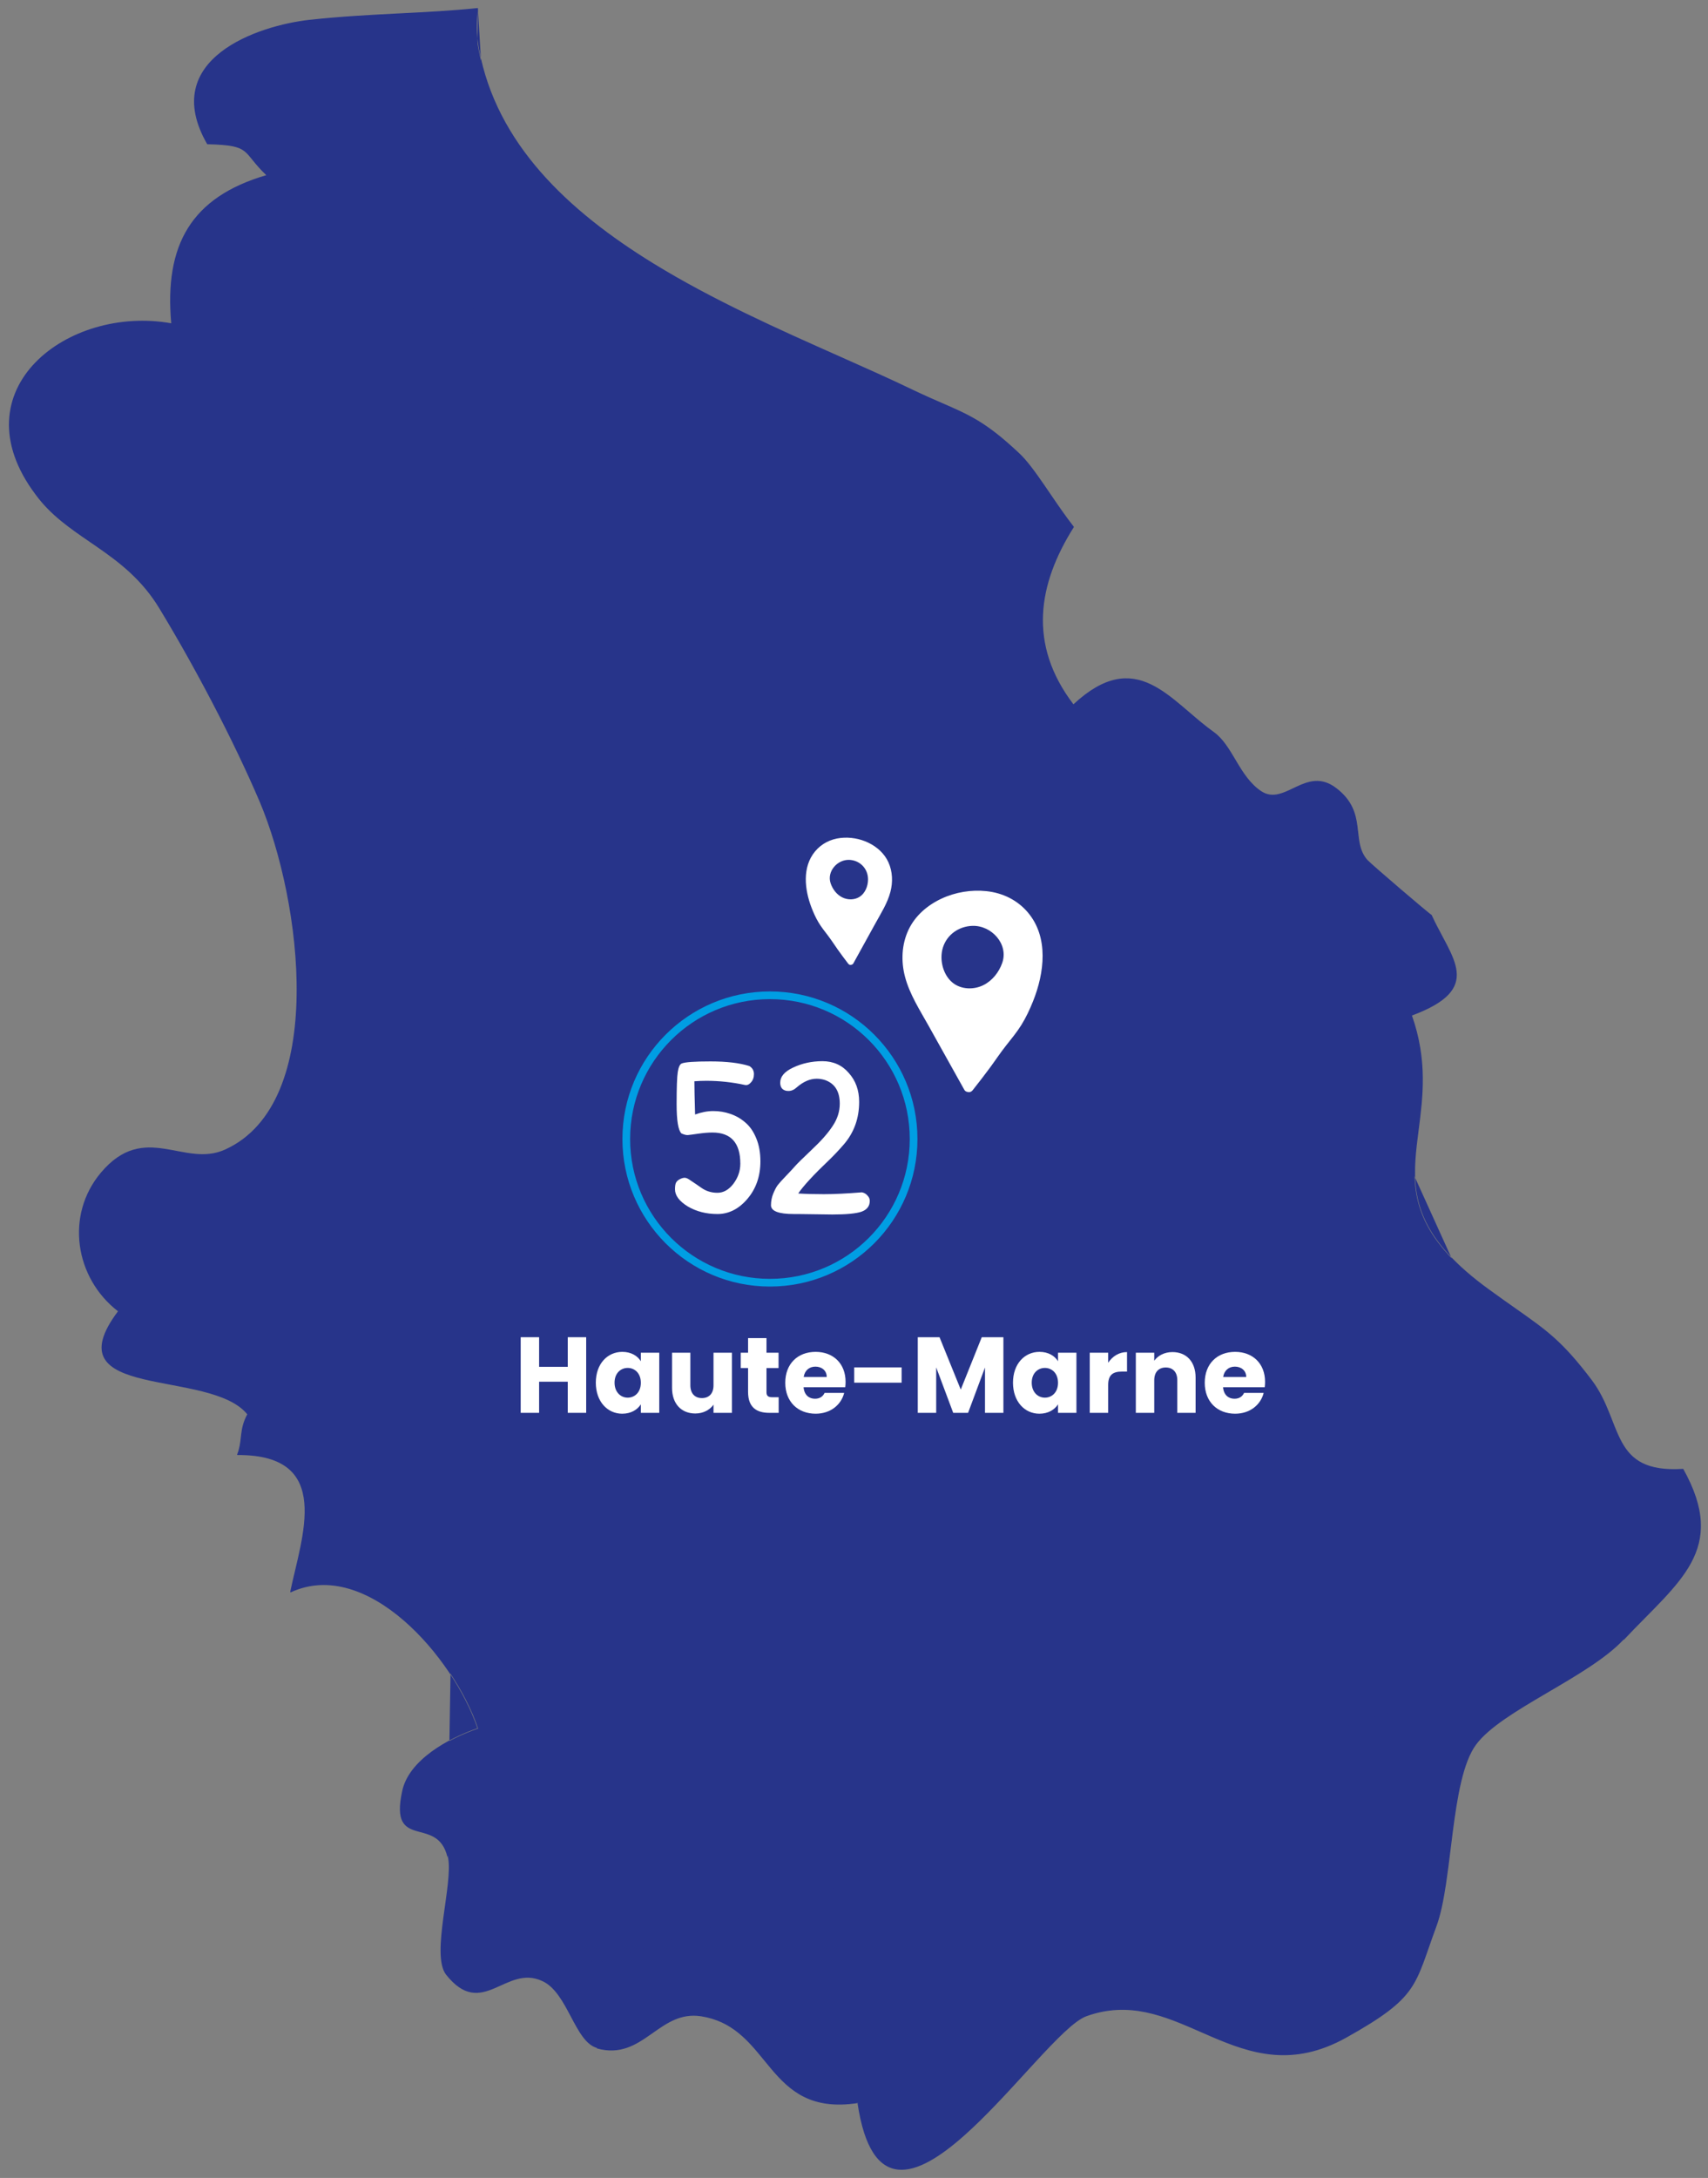 <svg width="444" height="566" viewBox="0 0 444 566" fill="none" xmlns="http://www.w3.org/2000/svg">
<rect x="0" y="0" width="444" height="566" fill="#808080" stroke="none"/>
<path d="M422.091 425.874C412.934 435.819 390.24 444.305 383.604 453.322C376.836 462.471 377.632 488.991 373.253 500.659C367.546 516.041 368.873 518.825 349.895 529.433C322.025 544.947 306.895 514.98 282.343 523.864C270.001 528.372 230.054 594.274 223.02 546.406C198.999 550.118 200.857 526.781 182.277 523.864C171.129 522.14 167.147 535.533 155.203 532.218C149.364 530.627 147.638 517.897 141.003 514.847C131.447 510.339 125.342 525.057 115.92 513.124C111.938 507.82 117.91 489.389 116.451 482.626C113.796 471.355 101.321 481.168 104.639 465.654C106.232 457.433 116.849 451.731 124.281 449.211C118.043 430.648 95.482 404.526 75.575 413.675C78.494 399.487 86.988 377.874 61.772 378.006C63.232 374.294 62.17 371.642 64.427 367.531C54.739 355.332 13.199 364.084 30.85 340.746C19.569 332.127 17.048 315.818 26.338 304.812C37.618 291.42 47.837 303.751 58.587 298.845C85.395 286.646 78.494 234.005 67.612 208.281C60.711 192.104 50.624 173.01 41.6 158.159C32.443 142.91 17.977 140.258 9.35 128.457C-11.088 101.274 17.844 79.263 44.652 84.169C42.794 63.749 49.695 51.285 69.47 45.583C62.834 39.351 65.754 37.627 53.942 37.362C41.334 15.351 67.214 6.732 80.485 5.273C96.411 3.55 109.948 3.682 124.148 2.224C123.75 5.406 123.617 8.854 124.413 12.832C133.438 61.893 198.733 82.843 237.221 101.407C249.696 107.374 253.677 107.374 264.692 117.716C268.807 121.429 273.717 130.181 279.025 136.943C269.736 151.662 266.949 167.441 279.025 183.22C295.482 167.839 303.976 182.159 315.522 190.38C320.432 193.96 322.025 201.916 327.864 205.762C334.102 209.739 339.543 198.866 347.373 204.966C355.469 211.198 350.957 218.491 355.336 223.53C356.265 224.59 371.793 237.85 372.058 237.85C377.234 249.254 385.86 256.812 366.882 263.839C377.632 294.204 352.018 309.718 386.789 335.045C400.592 345.122 404.175 346.183 413.73 358.78C421.959 369.785 418.375 383.045 437.486 381.852C449.165 402.802 436.292 410.891 422.091 426.007V425.874Z" fill="#27348A"/>
<path fill-rule="evenodd" clip-rule="evenodd" d="M124.237 2.136C124.264 2.163 124.277 2.201 124.272 2.239C123.875 5.413 123.743 8.846 124.536 12.807L124.536 12.809C129.039 37.286 147.581 54.764 169.834 68.449C185.316 77.97 202.573 85.644 218.127 92.559C224.933 95.586 231.413 98.467 237.275 101.294C240.235 102.71 242.718 103.79 244.932 104.753C252.036 107.843 256.365 109.726 264.777 117.624C266.846 119.492 269.11 122.621 271.514 126.115C271.999 126.82 272.49 127.54 272.986 128.268C274.953 131.156 277.007 134.169 279.124 136.866C279.156 136.908 279.159 136.965 279.131 137.01C274.493 144.358 271.485 151.961 271.138 159.689C270.792 167.379 273.081 175.203 279.041 183.034C283.124 179.241 286.728 177.264 290.021 176.571C293.345 175.872 296.338 176.485 299.169 177.836C301.997 179.186 304.666 181.276 307.343 183.535C307.959 184.054 308.575 184.582 309.194 185.113C311.27 186.893 313.375 188.698 315.594 190.278L315.596 190.279C317.922 191.975 319.509 194.642 321.13 197.366C321.237 197.547 321.344 197.727 321.452 197.907C323.195 200.826 325.04 203.751 327.932 205.656C329.456 206.629 330.93 206.695 332.414 206.336C333.648 206.038 334.882 205.449 336.159 204.839C336.427 204.711 336.697 204.582 336.969 204.455C338.529 203.725 340.157 203.053 341.892 202.952C343.632 202.85 345.47 203.325 347.45 204.867C351.534 208.011 352.439 211.429 352.872 214.679C352.944 215.215 353.002 215.744 353.06 216.265C353.178 217.328 353.292 218.358 353.505 219.354C353.822 220.83 354.354 222.209 355.43 223.447C355.54 223.573 355.878 223.891 356.394 224.357C356.908 224.82 357.591 225.425 358.386 226.121C359.976 227.513 362.012 229.269 364.027 230.993C366.043 232.716 368.037 234.407 369.544 235.666C370.298 236.296 370.929 236.817 371.38 237.181C371.606 237.363 371.785 237.505 371.912 237.601C371.976 237.65 372.025 237.685 372.059 237.709C372.075 237.719 372.087 237.726 372.094 237.73C372.128 237.74 372.157 237.765 372.172 237.799C373.039 239.708 374.001 241.506 374.916 243.217C375.365 244.057 375.803 244.876 376.213 245.677C377.453 248.099 378.434 250.351 378.652 252.473C378.872 254.605 378.321 256.601 376.516 258.503C374.732 260.384 371.726 262.168 367.041 263.914C371.121 275.523 369.902 284.979 368.789 293.615C368.449 296.254 368.119 298.816 367.953 301.34C367.597 306.747 367.991 311.986 370.634 317.45C373.279 322.916 378.18 328.619 386.863 334.944L386.789 335.045L386.863 334.944C389.61 336.949 391.953 338.598 394.019 340.052C402.33 345.901 406.166 348.601 413.83 358.704L413.831 358.705C415.897 361.469 417.221 364.373 418.342 367.149C418.609 367.81 418.864 368.463 419.115 369.105C419.92 371.163 420.679 373.106 421.637 374.83C422.889 377.086 424.474 378.953 426.925 380.186C429.379 381.42 432.714 382.024 437.478 381.727C437.504 381.725 437.529 381.732 437.55 381.744C437.569 381.755 437.584 381.771 437.595 381.791C440.521 387.039 441.915 391.492 442.13 395.457C442.345 399.424 441.379 402.894 439.604 406.177C437.829 409.456 435.244 412.549 432.221 415.762C430.782 417.292 429.242 418.85 427.642 420.469L427.398 420.717C425.71 422.425 423.956 424.204 422.183 426.092C422.147 426.13 422.093 426.142 422.045 426.123C422.042 426.122 422.039 426.12 422.035 426.118C417.554 430.902 409.985 435.346 402.631 439.663L401.966 440.054C398.141 442.3 394.4 444.515 391.201 446.731C388 448.947 385.351 451.159 383.705 453.396L383.705 453.396C382.028 455.663 380.813 459.016 379.869 462.966C378.925 466.915 378.254 471.446 377.657 476.062C377.464 477.551 377.279 479.049 377.095 480.539C376.709 483.664 376.328 486.753 375.889 489.646C375.242 493.917 374.469 497.773 373.37 500.703L373.253 500.659L373.37 500.703C373.37 500.703 373.37 500.703 373.37 500.703C372.657 502.625 372.054 504.349 371.507 505.918C370.96 507.486 370.469 508.9 369.981 510.197C369.005 512.79 368.039 514.923 366.653 516.908C363.881 520.878 359.446 524.238 349.956 529.542L349.898 529.439L349.956 529.542C342.967 533.433 336.771 534.474 331.024 533.983C325.282 533.492 319.995 531.471 314.826 529.25C313.938 528.868 313.053 528.48 312.17 528.094C302.764 523.973 293.558 519.939 282.386 523.982C280.87 524.535 278.912 526.041 276.625 528.182C274.341 530.318 271.744 533.072 268.948 536.104C268.131 536.99 267.297 537.9 266.45 538.825C261.5 544.227 256.077 550.145 250.774 554.869C247.669 557.636 244.6 559.997 241.688 561.607C238.777 563.216 236.009 564.081 233.509 563.836C231.001 563.591 228.784 562.23 226.977 559.433C225.186 556.661 223.796 552.474 222.915 546.548C222.956 546.542 222.998 546.536 223.039 546.529L223.02 546.406L222.896 546.424C222.903 546.465 222.909 546.507 222.915 546.548C216.952 547.45 212.574 546.685 209.078 544.972C205.56 543.249 202.946 540.573 200.513 537.702C199.89 536.968 199.28 536.221 198.669 535.474C194.496 530.37 190.312 525.252 182.258 523.988C177.017 523.177 173.379 525.737 169.693 528.331C169.499 528.467 169.305 528.604 169.11 528.74C165.226 531.46 161.202 534.012 155.17 532.338L155.203 532.218L155.17 532.338C155.17 532.338 155.17 532.338 155.17 532.338M116.329 482.653C115.672 479.866 114.413 478.396 112.954 477.508C111.807 476.81 110.536 476.468 109.305 476.138C108.955 476.044 108.609 475.951 108.27 475.851C106.747 475.402 105.37 474.809 104.601 473.323C103.835 471.845 103.686 469.513 104.517 465.628C105.322 461.473 108.404 457.969 112.196 455.193C115.952 452.445 120.421 450.399 124.122 449.133C120.99 439.896 113.826 428.806 104.972 421.145C96.077 413.45 85.513 409.245 75.627 413.789C75.584 413.808 75.534 413.802 75.497 413.773C75.46 413.744 75.443 413.696 75.452 413.65C75.796 411.977 76.218 410.201 76.653 408.372L76.733 408.035C77.195 406.086 77.667 404.08 78.073 402.073C78.885 398.057 79.43 394.043 79.1 390.482C78.77 386.923 77.568 383.826 74.898 381.625C72.225 379.421 68.061 378.098 61.773 378.131C61.732 378.132 61.693 378.111 61.669 378.077C61.646 378.043 61.641 377.999 61.656 377.961C62.281 376.372 62.439 374.982 62.599 373.569C62.624 373.348 62.65 373.126 62.677 372.903C62.874 371.274 63.171 369.587 64.277 367.544C61.872 364.57 57.525 362.853 52.58 361.602C50.094 360.974 47.465 360.465 44.868 359.971L44.312 359.866C41.907 359.41 39.54 358.961 37.357 358.437C35.006 357.873 32.862 357.22 31.108 356.373C29.355 355.526 27.979 354.481 27.18 353.125C25.582 350.415 26.326 346.553 30.675 340.77C19.427 332.092 16.929 315.764 26.242 304.732C29.075 301.368 31.849 299.612 34.589 298.8C37.326 297.989 40.018 298.124 42.68 298.523C43.736 298.681 44.791 298.881 45.841 299.081C46.113 299.133 46.385 299.184 46.657 299.235C47.978 299.483 49.294 299.712 50.612 299.84C53.244 300.095 55.875 299.946 58.535 298.732L58.587 298.845L58.535 298.732C71.868 292.665 76.843 276.527 77.109 258.633C77.374 240.751 72.932 221.177 67.497 208.33C60.598 192.159 50.515 173.071 41.493 158.224L41.493 158.223C36.928 150.623 31.041 146.16 25.205 142.118C24.592 141.694 23.98 141.274 23.371 140.856C18.172 137.292 13.124 133.831 9.25 128.531C4.127 121.718 2.09 115.218 2.349 109.374C2.608 103.529 5.162 98.355 9.194 94.193C17.223 85.905 31.122 81.621 44.513 84.017C43.611 73.868 44.879 65.67 48.843 59.291C52.8 52.921 59.434 48.384 69.225 45.524C67.651 44.028 66.626 42.796 65.808 41.785C65.738 41.699 65.669 41.614 65.602 41.53C64.857 40.608 64.28 39.893 63.569 39.333C62.031 38.119 59.85 37.62 53.939 37.487C53.896 37.486 53.855 37.462 53.834 37.424C50.671 31.902 49.913 27.205 50.782 23.241C51.651 19.277 54.141 16.068 57.432 13.512C64.011 8.403 73.825 5.88 80.471 5.149L80.472 5.149C88.438 4.287 95.807 3.889 102.957 3.524C103.342 3.505 103.727 3.485 104.111 3.466C110.855 3.123 117.421 2.789 124.135 2.099C124.173 2.095 124.211 2.109 124.237 2.136M422.149 425.763C423.874 423.931 425.579 422.202 427.22 420.541L427.461 420.297C429.063 418.676 430.602 417.119 432.039 415.591C435.058 412.382 437.625 409.308 439.384 406.058C441.141 402.809 442.092 399.385 441.88 395.47C441.669 391.571 440.303 387.178 437.415 381.981C432.666 382.269 429.306 381.663 426.813 380.409C424.304 379.148 422.687 377.236 421.418 374.951C420.452 373.211 419.684 371.246 418.878 369.184C418.628 368.545 418.374 367.896 418.11 367.242C416.992 364.474 415.678 361.593 413.631 358.855C405.991 348.784 402.184 346.104 393.882 340.262C391.815 338.807 389.469 337.156 386.716 335.146C378.013 328.807 373.077 323.074 370.409 317.559C367.74 312.042 367.346 306.756 367.703 301.323C367.871 298.776 368.203 296.199 368.544 293.551C369.659 284.896 370.871 275.482 366.764 263.881C366.742 263.817 366.775 263.746 366.839 263.722C371.577 261.968 374.575 260.186 376.335 258.331C378.088 256.484 378.616 254.56 378.404 252.499C378.191 250.427 377.23 248.212 375.991 245.791C375.585 244.998 375.149 244.183 374.7 243.344C373.79 241.642 372.828 239.845 371.963 237.944C371.95 237.936 371.935 237.926 371.92 237.916C371.895 237.899 371.866 237.878 371.832 237.853C371.81 237.838 371.787 237.82 371.761 237.801C371.631 237.702 371.449 237.558 371.223 237.376C370.77 237.01 370.138 236.488 369.384 235.858C367.876 234.598 365.881 232.907 363.865 231.183C361.849 229.459 359.812 227.702 358.221 226.309C357.426 225.613 356.741 225.007 356.227 224.542C355.715 224.08 355.364 223.751 355.242 223.612L355.242 223.612C354.129 222.331 353.583 220.909 353.261 219.406C353.045 218.399 352.928 217.346 352.809 216.276C352.752 215.758 352.694 215.235 352.624 214.712C352.195 211.497 351.309 208.153 347.297 205.065L347.297 205.065C345.361 203.557 343.583 203.104 341.906 203.201C340.223 203.299 338.633 203.953 337.075 204.681C336.807 204.806 336.541 204.934 336.275 205.061C334.998 205.671 333.735 206.274 332.472 206.579C330.937 206.95 329.391 206.883 327.797 205.867L327.796 205.866C324.849 203.925 322.978 200.951 321.237 198.035C321.132 197.859 321.027 197.683 320.923 197.508C319.294 194.77 317.732 192.147 315.449 190.482M141.056 514.734C142.742 515.51 144.109 516.896 145.301 518.551C146.493 520.207 147.518 522.141 148.512 524.021L148.516 524.029C149.511 525.91 150.476 527.733 151.554 529.187C152.634 530.643 153.816 531.71 155.236 532.097L155.237 532.097C161.149 533.738 165.088 531.252 168.967 528.535C169.166 528.396 169.365 528.256 169.563 528.116C173.237 525.53 176.953 522.914 182.296 523.741C190.451 525.021 194.698 530.219 198.868 535.321C199.478 536.067 200.085 536.811 200.703 537.54C203.131 540.404 205.718 543.048 209.188 544.748C212.655 546.446 217.016 547.207 223.001 546.282C223.034 546.277 223.068 546.285 223.094 546.305C223.121 546.325 223.139 546.355 223.144 546.388C224.022 552.363 225.412 556.549 227.187 559.297C228.96 562.041 231.114 563.35 233.533 563.587C235.961 563.825 238.675 562.986 241.567 561.388C244.456 559.791 247.509 557.444 250.608 554.683C255.9 549.968 261.314 544.06 266.265 538.657C267.112 537.732 267.947 536.822 268.764 535.935C271.56 532.903 274.163 530.143 276.454 527.999C278.741 525.86 280.731 524.32 282.3 523.747L282.341 523.857L282.301 523.747C293.571 519.669 302.869 523.744 312.264 527.862C313.149 528.25 314.036 528.638 314.924 529.02C320.09 531.24 325.346 533.247 331.046 533.734C336.741 534.221 342.888 533.191 349.834 529.324C359.322 524.021 363.712 520.684 366.448 516.765C367.816 514.805 368.774 512.694 369.747 510.109C370.212 508.874 370.679 507.534 371.196 506.05L371.271 505.836C371.818 504.267 372.422 502.54 373.135 500.616L373.136 500.615C374.226 497.711 374.995 493.877 375.642 489.608C376.08 486.719 376.461 483.636 376.846 480.513C377.03 479.022 377.216 477.522 377.409 476.03C378.006 471.413 378.678 466.87 379.626 462.908C380.572 458.949 381.796 455.556 383.504 453.248C385.175 450.977 387.852 448.746 391.058 446.525C394.267 444.303 398.016 442.084 401.839 439.838L402.483 439.46C409.936 435.085 417.564 430.606 421.999 425.79C422.034 425.752 422.089 425.739 422.137 425.758C422.141 425.759 422.145 425.761 422.149 425.763" fill="#27348A"/>
<g clip-path="url(#clip0_2032_48550)">
<path d="M267.195 237.119C264.456 233.891 260.651 232.044 256.444 231.594C252.487 231.171 248.341 231.854 244.724 233.544C241.085 235.245 237.905 237.959 236.172 241.626C234.38 245.424 234.194 249.812 235.256 253.826C236.456 258.392 239.121 262.52 241.406 266.604C243.884 271.046 246.363 275.488 248.842 279.925L250.684 283.224C250.851 283.522 251.155 283.701 251.486 283.766C251.91 283.907 252.389 283.831 252.766 283.408C252.782 283.392 252.793 283.381 252.809 283.365C252.815 283.354 252.826 283.349 252.831 283.343C254.35 281.42 255.858 279.481 257.312 277.509C258.728 275.591 260.041 273.593 261.521 271.724C262.898 269.985 264.308 268.278 265.49 266.393C266.704 264.449 267.691 262.33 268.542 260.207C271.479 252.872 272.689 243.598 267.189 237.114L267.195 237.119ZM260.527 250.256C259.669 252.677 257.959 254.849 255.655 256.003C253.35 257.157 250.446 257.179 248.26 255.825C245.965 254.4 244.742 251.496 244.742 248.75C244.745 247.861 244.868 246.995 245.127 246.193C246.205 242.845 249.28 240.722 252.766 240.608C257.791 240.446 262.248 245.402 260.527 250.25L260.527 250.256Z" fill="white"/>
</g>
<g clip-path="url(#clip1_2032_48550)">
<path d="M211.883 221.256C213.584 219.217 215.934 218.05 218.525 217.766C220.963 217.499 223.511 217.93 225.729 218.998C227.96 220.072 229.904 221.786 230.953 224.102C232.038 226.501 232.131 229.272 231.458 231.807C230.698 234.691 229.038 237.298 227.613 239.878C226.066 242.683 224.519 245.489 222.973 248.291L221.824 250.374C221.719 250.563 221.532 250.675 221.327 250.716C221.066 250.805 220.772 250.758 220.542 250.491C220.532 250.48 220.525 250.474 220.515 250.463C220.512 250.456 220.505 250.453 220.502 250.45C219.576 249.235 218.657 248.01 217.772 246.765C216.91 245.554 216.112 244.291 215.209 243.111C214.37 242.013 213.511 240.935 212.793 239.744C212.055 238.516 211.458 237.178 210.944 235.837C209.171 231.205 208.471 225.348 211.887 221.252L211.883 221.256ZM215.924 229.552C216.44 231.082 217.482 232.454 218.895 233.182C220.307 233.911 222.094 233.925 223.446 233.069C224.865 232.17 225.632 230.336 225.645 228.601C225.647 228.04 225.576 227.493 225.42 226.986C224.772 224.872 222.89 223.531 220.746 223.459C217.654 223.356 214.888 226.487 215.924 229.549L215.924 229.552Z" fill="white"/>
</g>
<path fill-rule="evenodd" clip-rule="evenodd" d="M200.147 332.343C220.22 332.343 236.493 316.07 236.493 295.997C236.493 275.924 220.22 259.651 200.147 259.651C180.074 259.651 163.802 275.924 163.802 295.997C163.802 316.07 180.074 332.343 200.147 332.343ZM200.147 334.343C221.325 334.343 238.493 317.175 238.493 295.997C238.493 274.819 221.325 257.651 200.147 257.651C178.969 257.651 161.802 274.819 161.802 295.997C161.802 317.175 178.969 334.343 200.147 334.343Z" fill="#009EE3"/>
<path d="M147.592 367.167V359.075H140.144V367.167H135.356V347.511H140.144V355.211H147.592V347.511H152.38V367.167H147.592Z" fill="white"/>
<path d="M154.884 359.327C154.884 354.399 157.936 351.319 161.772 351.319C164.096 351.319 165.748 352.383 166.588 353.755V351.543H171.376V367.167H166.588V364.955C165.72 366.327 164.068 367.391 161.744 367.391C157.936 367.391 154.884 364.255 154.884 359.327ZM166.588 359.355C166.588 356.863 164.992 355.491 163.172 355.491C161.38 355.491 159.756 356.835 159.756 359.327C159.756 361.819 161.38 363.219 163.172 363.219C164.992 363.219 166.588 361.847 166.588 359.355Z" fill="white"/>
<path d="M190.268 351.543V367.167H185.48V365.039C184.528 366.383 182.848 367.335 180.748 367.335C177.136 367.335 174.7 364.843 174.7 360.671V351.543H179.46V360.027C179.46 362.155 180.664 363.331 182.456 363.331C184.304 363.331 185.48 362.155 185.48 360.027V351.543H190.268Z" fill="white"/>
<path d="M194.464 361.735V355.519H192.56V351.543H194.464V347.735H199.252V351.543H202.388V355.519H199.252V361.791C199.252 362.715 199.644 363.107 200.708 363.107H202.416V367.167H199.98C196.732 367.167 194.464 365.795 194.464 361.735Z" fill="white"/>
<path d="M211.971 355.155C210.403 355.155 209.199 356.107 208.919 357.843H214.911C214.911 356.135 213.567 355.155 211.971 355.155ZM219.447 361.987C218.691 365.039 215.919 367.391 212.027 367.391C207.435 367.391 204.131 364.311 204.131 359.355C204.131 354.399 207.379 351.319 212.027 351.319C216.591 351.319 219.811 354.343 219.811 359.103C219.811 359.551 219.783 360.027 219.727 360.503H208.891C209.059 362.547 210.319 363.499 211.859 363.499C213.203 363.499 213.959 362.827 214.351 361.987H219.447Z" fill="white"/>
<path d="M222.056 359.327V355.351H234.376V359.327H222.056Z" fill="white"/>
<path d="M238.579 367.167V347.511H244.235L249.751 361.119L255.211 347.511H260.839V367.167H256.051V355.379L251.655 367.167H247.791L243.367 355.351V367.167H238.579Z" fill="white"/>
<path d="M263.33 359.327C263.33 354.399 266.382 351.319 270.218 351.319C272.542 351.319 274.194 352.383 275.034 353.755V351.543H279.822V367.167H275.034V364.955C274.166 366.327 272.514 367.391 270.19 367.391C266.382 367.391 263.33 364.255 263.33 359.327ZM275.034 359.355C275.034 356.863 273.438 355.491 271.618 355.491C269.826 355.491 268.202 356.835 268.202 359.327C268.202 361.819 269.826 363.219 271.618 363.219C273.438 363.219 275.034 361.847 275.034 359.355Z" fill="white"/>
<path d="M288.074 359.915V367.167H283.286V351.543H288.074V354.147C289.166 352.495 290.874 351.375 292.974 351.375V356.443H291.658C289.39 356.443 288.074 357.227 288.074 359.915Z" fill="white"/>
<path d="M306.042 367.167V358.683C306.042 356.555 304.866 355.379 303.046 355.379C301.226 355.379 300.05 356.555 300.05 358.683V367.167H295.262V351.543H300.05V353.615C301.002 352.299 302.682 351.375 304.782 351.375C308.394 351.375 310.802 353.839 310.802 358.039V367.167H306.042Z" fill="white"/>
<path d="M321.017 355.155C319.449 355.155 318.245 356.107 317.965 357.843H323.957C323.957 356.135 322.613 355.155 321.017 355.155ZM328.493 361.987C327.737 365.039 324.965 367.391 321.073 367.391C316.481 367.391 313.177 364.311 313.177 359.355C313.177 354.399 316.425 351.319 321.073 351.319C325.637 351.319 328.857 354.343 328.857 359.103C328.857 359.551 328.829 360.027 328.773 360.503H317.937C318.105 362.547 319.365 363.499 320.905 363.499C322.249 363.499 323.005 362.827 323.397 361.987H328.493Z" fill="white"/>
<path d="M180.689 289.637C182.329 289.037 183.909 288.737 185.429 288.737C186.949 288.737 188.409 288.977 189.809 289.457C191.249 289.937 192.549 290.677 193.709 291.677C194.909 292.677 195.869 294.057 196.589 295.817C197.309 297.537 197.669 299.537 197.669 301.817C197.669 305.657 196.549 308.897 194.309 311.537C192.069 314.177 189.469 315.497 186.509 315.497C183.589 315.497 181.009 314.837 178.769 313.517C176.569 312.157 175.469 310.677 175.469 309.077C175.469 308.317 175.549 307.757 175.709 307.397C175.909 306.997 176.249 306.677 176.729 306.437C177.209 306.197 177.629 306.077 177.989 306.077C178.389 306.077 178.909 306.317 179.549 306.797C180.229 307.237 181.169 307.877 182.369 308.717C183.569 309.557 184.949 309.977 186.509 309.977C188.069 309.977 189.449 309.197 190.649 307.637C191.849 306.037 192.449 304.297 192.449 302.417C192.449 297.017 190.029 294.317 185.189 294.317C184.149 294.317 182.929 294.417 181.529 294.617C180.169 294.817 179.269 294.937 178.829 294.977C178.429 295.017 177.869 294.877 177.149 294.557C176.309 293.757 175.889 291.217 175.889 286.937C175.889 282.617 175.989 279.837 176.189 278.597C176.389 277.317 176.729 276.577 177.209 276.377C178.049 276.017 180.549 275.837 184.709 275.837C188.909 275.837 192.269 276.237 194.789 277.037C195.589 277.517 195.989 278.217 195.989 279.137C195.989 280.017 195.729 280.737 195.209 281.297C194.729 281.857 194.209 282.077 193.649 281.957C190.329 281.237 186.989 280.877 183.629 280.877C182.589 280.877 181.549 280.917 180.509 280.997C180.509 282.557 180.569 285.437 180.689 289.637Z" fill="white"/>
<path d="M216.38 315.617L207.56 315.497C207.16 315.497 206.76 315.497 206.36 315.497C202.4 315.497 200.42 314.737 200.42 313.217C200.42 312.137 200.62 311.117 201.02 310.157C201.42 309.197 201.8 308.477 202.16 307.997C202.52 307.517 203.24 306.717 204.32 305.597C205.4 304.477 206.18 303.637 206.66 303.077C207.14 302.517 208.58 301.097 210.98 298.817C213.42 296.537 215.24 294.477 216.44 292.637C217.68 290.797 218.3 288.857 218.3 286.817C218.3 283.657 217.04 281.617 214.52 280.697C213.8 280.457 213.06 280.337 212.3 280.337C210.58 280.337 208.86 281.077 207.14 282.557C206.46 283.197 205.74 283.517 204.98 283.517C204.74 283.517 204.52 283.497 204.32 283.457C203.32 283.217 202.82 282.517 202.82 281.357C202.82 279.797 203.92 278.497 206.12 277.457C208.48 276.337 211.04 275.777 213.8 275.777C216.6 275.777 218.88 276.797 220.64 278.837C222.44 280.837 223.34 283.337 223.34 286.337C223.34 290.617 222.02 294.297 219.38 297.377C218.14 298.817 216.88 300.157 215.6 301.397C211.56 305.237 208.86 308.157 207.5 310.157C209.3 310.277 211.52 310.337 214.16 310.337C216.84 310.337 220.14 310.177 224.06 309.857C224.66 309.977 225.14 310.257 225.5 310.697C225.9 311.097 226.1 311.557 226.1 312.077C226.1 313.437 225.38 314.377 223.94 314.897C222.5 315.377 219.98 315.617 216.38 315.617Z" fill="white"/>
<defs>
<clipPath id="clip0_2032_48550">
<rect width="36.421" height="52.373" fill="white" transform="matrix(1 0 -0.004 1 234.673 231.469)"/>
</clipPath>
<clipPath id="clip1_2032_48550">
<rect width="22.413" height="33.077" fill="white" transform="matrix(-1 0 -0.004 1 231.924 217.687)"/>
</clipPath>
</defs>
</svg>

